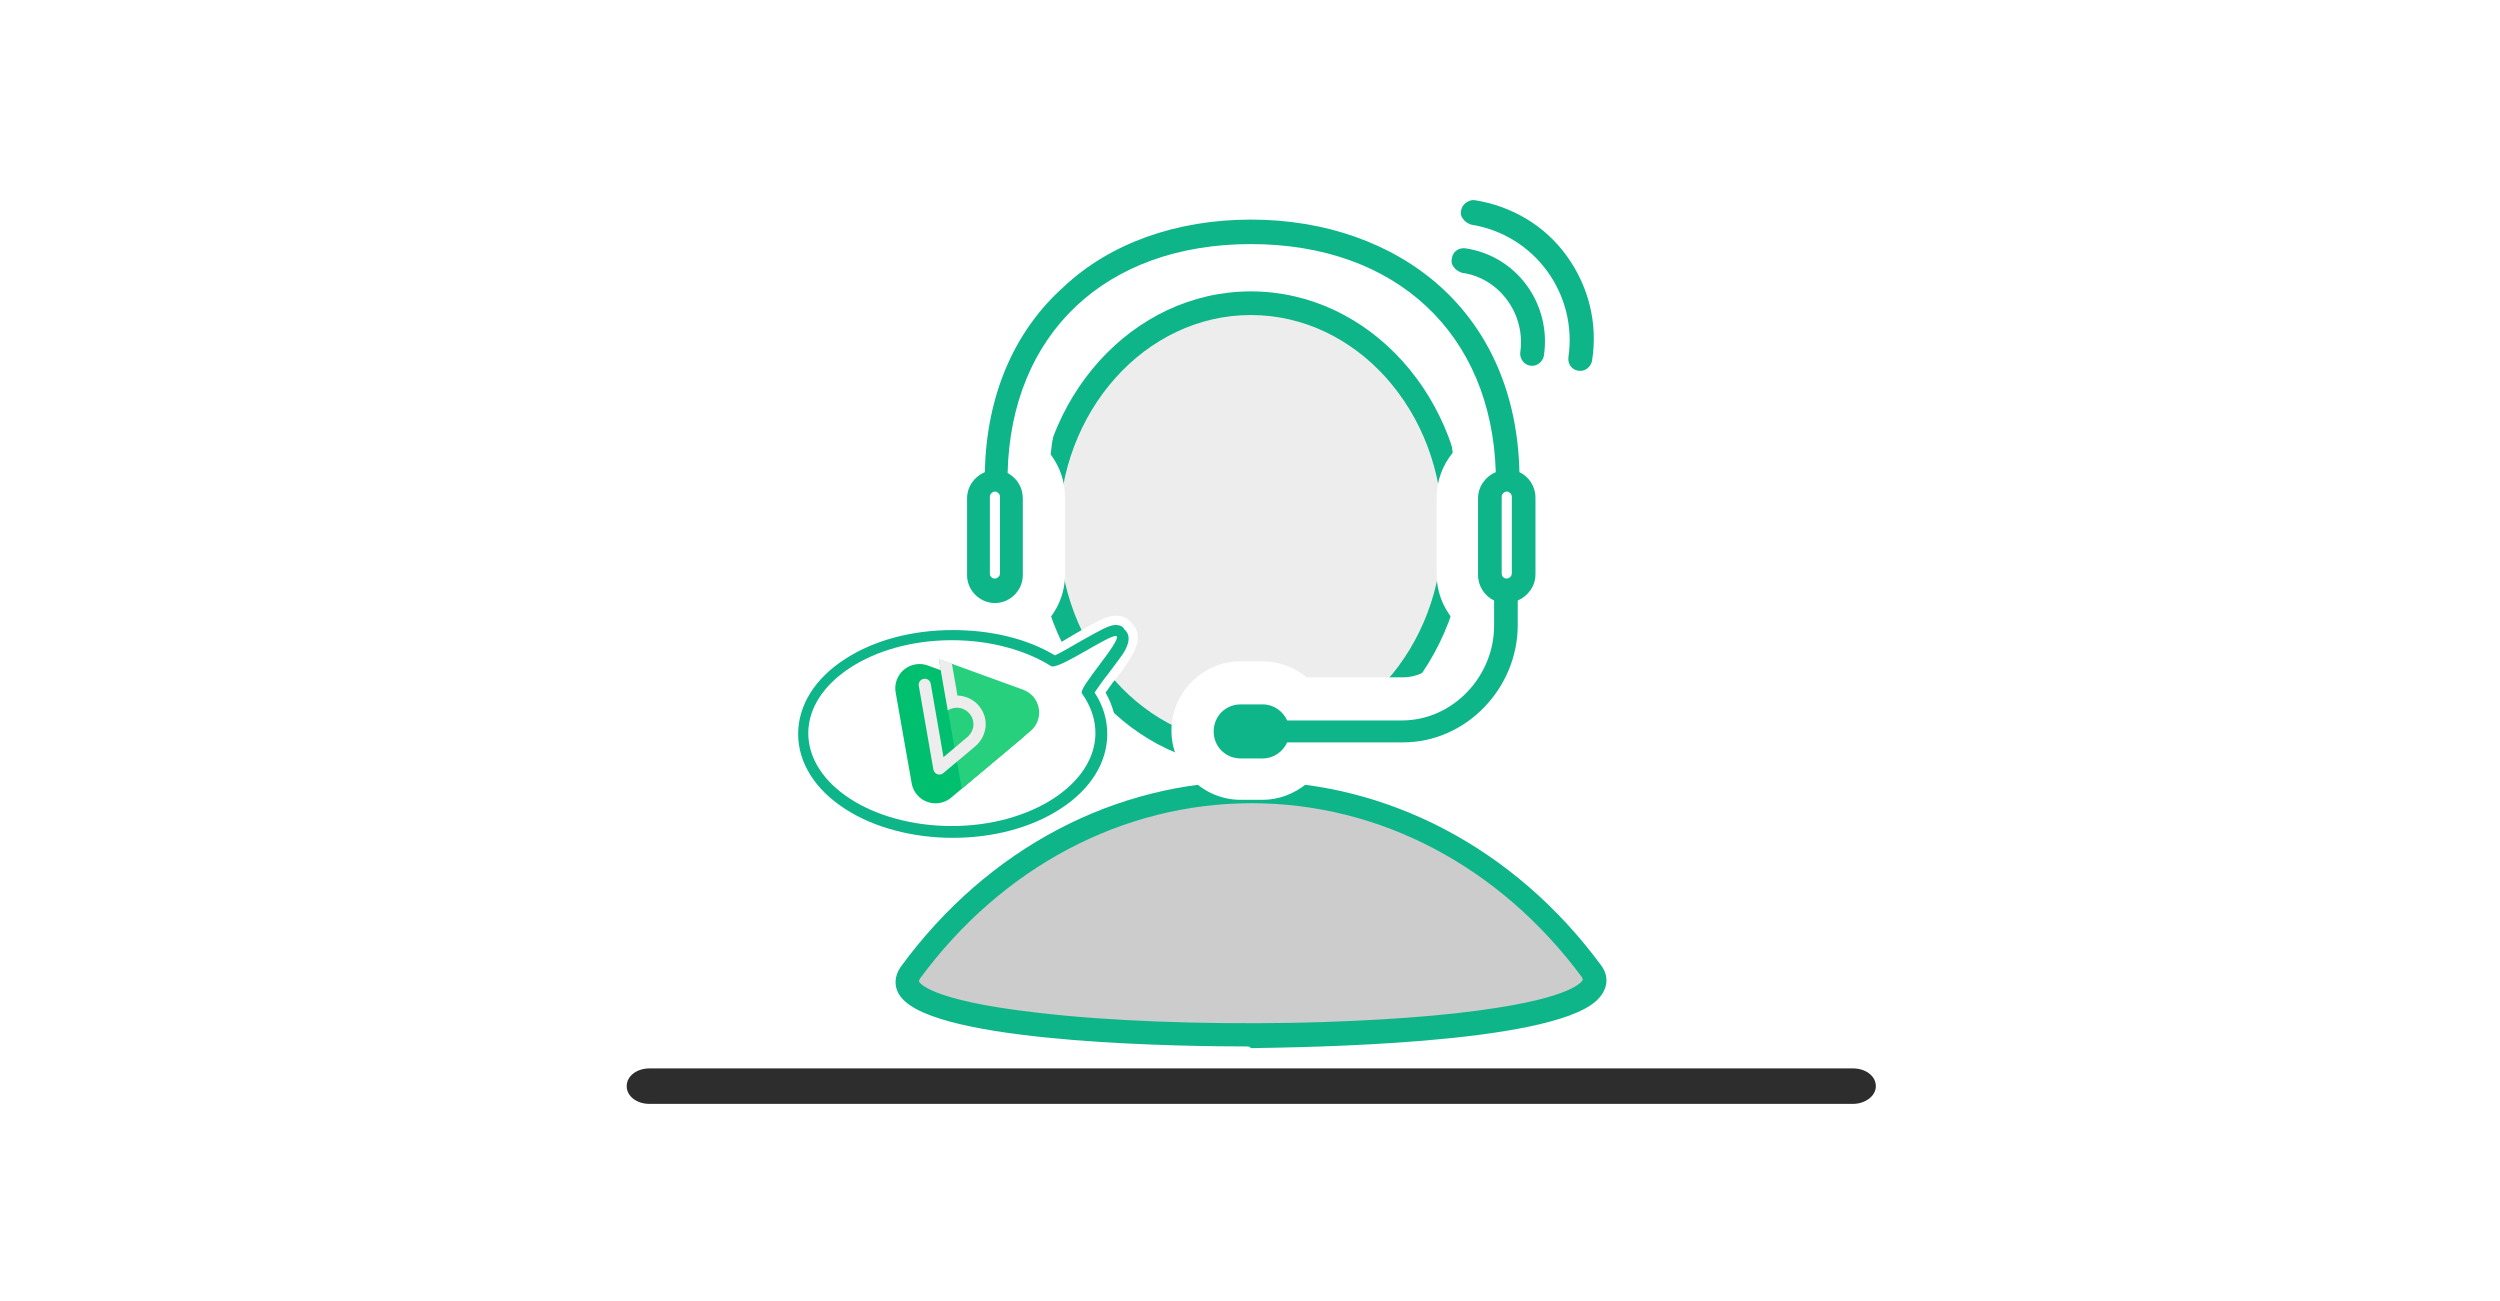 <svg xmlns="http://www.w3.org/2000/svg" xmlns:cc="http://creativecommons.org/ns#" xmlns:dc="http://purl.org/dc/elements/1.1/" xmlns:rdf="http://www.w3.org/1999/02/22-rdf-syntax-ns#" xmlns:svg="http://www.w3.org/2000/svg" id="HJagDHzfBz" x="0px" y="0px" style="enable-background:new 0 0 296 154" viewBox="0 0 296 154"><style>
        #BJgxlwBffrG{fill: #EDEDED;}#S1-eeDHfMSf{fill: #0eb589;}#BJQggwBfzSG{fill: #CCCCCC;}#S1NeevSGfSG{fill: #0eb589;}#S1LgePSGGHM{fill: #0eb589;}#rkvexwHGzrM{fill: #FFFFFF;}#B1dglDBGzBz{fill: #2D2D2D;}#BJ9eevSGMBM{fill: #FFFFFF;}#ryoggPrGfSM{fill: #FFFFFF;}#Sk2glDrGMrz{fill: #0eb589;}#BJCllPSfGHM{fill: #4be1b7;}#ryybgDrGzHf{opacity: 0.6;fill-rule: evenodd;clip-rule: evenodd;fill: #4be1b7;}#BJgZxPHGfBM{opacity: 0.3;fill-rule: evenodd;clip-rule: evenodd;fill: #4be1b7;}#r1-ZeDSMfSM{fill: #0eb589;} @keyframes HyFxeDrfMHGAnimation { 0% { opacity: 0; } 60% { opacity: 0; } 65% { opacity: 1; } 95% { opacity: 1; } 100% { opacity: 0; } } #HyFxeDrfMHG { transform-origin: 50% 50% !important; animation: HyFxeDrfMHGAnimation 4s infinite linear; } @keyframes r1-ZeDSMfSMAnimation { 0% { opacity: 0; } 40% { opacity: 0; transform: rotate(0deg) scale(1, 1); } 41.67% { opacity: 1; transform: rotate(10deg) scale(1.2, 1.2); } 46.67% { opacity: 1; transform: rotate(0deg) scale(1, 1); } 48.33% { opacity: 0; } 50% { opacity: 1; transform: rotate(0deg) scale(1, 1); } 56.67% { opacity: 1; transform: rotate(0deg) scale(1, 1); } 58.33% { opacity: 0; } 100% { opacity: 0; } 43.33% { transform: rotate(0deg) scale(1, 1); } 45% { transform: rotate(-10deg) scale(1.2, 1.2); } 51.67% { transform: rotate(10deg) scale(1.2, 1.2); } 53.33% { transform: rotate(0deg) scale(1, 1); } 55.00% { transform: rotate(-10deg) scale(1.2, 1.2); } } #r1-ZeDSMfSM { transform-origin: 50% 50% !important; animation: r1-ZeDSMfSMAnimation 4s infinite linear; }
    </style><svg xmlns="http://www.w3.org/2000/svg" xmlns:cc="http://creativecommons.org/ns#" xmlns:dc="http://purl.org/dc/elements/1.1/" xmlns:rdf="http://www.w3.org/1999/02/22-rdf-syntax-ns#" xmlns:svg="http://www.w3.org/2000/svg" id="HJagDHzfBz" x="0px" y="0px" style="enable-background:new 0 0 296 154" viewBox="0 0 296 154" xml:space="preserve">
        <defs id="defs41"></defs>
        <g id="B1CevrfMHf">
            <g id="BJ1xevSfMHG">
                <ellipse id="BJgxlwBffrG" cx="148.1" cy="62.7" class="st0" rx="24.1" ry="26.8"></ellipse>
                <path id="S1-eeDHfMSf" d="M148.1,90.9c-14,0-25.4-12.6-25.4-28.2s11.4-28.2,25.4-28.2c14,0,25.4,12.6,25.4,28.2S162.1,90.9,148.1,90.9z     M148.1,37.3c-12.5,0-22.7,11.4-22.7,25.4c0,14,10.2,25.4,22.7,25.4c12.5,0,22.7-11.4,22.7-25.4C170.8,48.7,160.6,37.3,148.1,37.3    z" class="st1"></path>
            </g>
            <g id="rkfgewHMMBz">
                <path id="BJQggwBfzSG" d="M107.8,115.1c9.6-13,24.1-21.4,40.4-21.4c16.2,0,30.6,8.2,40.2,21.1    C195.8,124.9,100.5,125.1,107.8,115.1z" class="st2"></path>
                <path id="S1NeevSGfSG" d="M147.6,123.9c-6.8,0-34.8-0.3-40.4-5.3c-1.4-1.2-1.5-2.8-0.5-4.2l1.1,0.8l-1.1-0.8    c10.2-13.9,25.3-21.9,41.5-21.9c16,0,31.1,7.9,41.3,21.7c1.1,1.4,0.9,3-0.5,4.3c-5.7,5.2-35.1,5.5-40.9,5.6    C148,123.9,147.8,123.9,147.6,123.9z M148.2,95.1c-15.3,0-29.6,7.6-39.3,20.8c-0.1,0.2-0.1,0.3-0.1,0.3c0,0,0.8,2.2,14,3.7    c8.4,1,19.5,1.4,30.5,1.2c9.4-0.2,17.9-0.8,24.1-1.8c9.5-1.5,10-3.3,10-3.3c0,0,0-0.1-0.1-0.3C177.6,102.6,163.4,95.1,148.2,95.1z    " class="st1"></path>
            </g>
            <g id="BkSeewBGMrG">
                <path id="S1LgePSGGHM" d="M146.9,92.2c-3.2,0-5.7-2.6-5.7-5.7c0-3.2,2.6-5.7,5.7-5.7h2.6c1.6,0,3.1,0.7,4.2,1.9H166    c4.5,0,8.4-4,8.4-8.7v-1.7c-1.2-1.1-1.9-2.6-1.9-4.3v-9.1c0-1.7,0.8-3.3,2-4.4c-1-14.3-11-23.2-26.5-23.2    c-15.4,0-25.3,8.9-26.2,23.4c1.1,1.1,1.8,2.6,1.8,4.2v9.1c0,3.2-2.6,5.8-5.8,5.8s-5.8-2.6-5.8-5.8v-9.1c0-1.8,0.8-3.5,2.2-4.5    c0.5-9.1,4-16.8,10-22.3c6-5.5,14.5-8.5,24-8.5c9.4,0,18,3,24.1,8.5c6.2,5.5,9.7,13.3,10.2,22.5c1.2,1.1,1.9,2.6,1.9,4.3v9.1    c0,1.8-0.8,3.4-2.1,4.5v1.5c0,9-7.2,16.4-16.1,16.4h-12.4c-1.1,1.2-2.6,1.9-4.2,1.9H146.9z" class="st1"></path>
                <path id="rkvexwHGzrM" d="M148.1,26c8.8,0,16.7,2.8,22.4,7.9c5.9,5.3,9.2,12.9,9.4,22c1.1,0.5,1.9,1.7,1.9,3v9.1c0,1.4-0.9,2.6-2.1,3.1    v2.9c0,7.5-6.1,13.9-13.6,13.9h-13.7c-0.5,1.1-1.6,1.9-2.9,1.9h-2.6c-1.8,0-3.2-1.4-3.2-3.2c0-1.8,1.4-3.2,3.2-3.2h2.6    c1.3,0,2.4,0.8,2.9,1.9H166c6,0,10.9-5.2,10.9-11.2v-3c-1.1-0.5-1.9-1.7-1.9-3v-9.1c0-1.4,0.9-2.6,2.1-3.1    c-0.5-16.4-11.8-27-29-27c-17.2,0-28.4,10.6-28.8,27.1c1.1,0.6,1.8,1.7,1.8,3v9.1c0,1.8-1.5,3.3-3.3,3.3c-1.8,0-3.3-1.5-3.3-3.3    v-9.1c0-1.4,0.9-2.6,2.1-3.1c0.2-9,3.4-16.6,9.3-21.9C131.4,28.8,139.3,26,148.1,26 M178.4,68.5c0.3,0,0.6-0.3,0.6-0.6v-9.1    c0-0.3-0.3-0.6-0.6-0.6s-0.6,0.3-0.6,0.6v9.1C177.8,68.3,178.1,68.5,178.4,68.5 M117.8,68.5c0.3,0,0.6-0.3,0.6-0.6v-9.1    c0-0.3-0.3-0.6-0.6-0.6c-0.3,0-0.6,0.3-0.6,0.6v9.1C117.2,68.3,117.5,68.5,117.8,68.5 M148.1,21c-10,0-19.1,3.3-25.6,9.2    c-6.3,5.7-10,13.6-10.8,23c-1.4,1.5-2.2,3.5-2.2,5.7v9.1c0,4.6,3.7,8.3,8.3,8.3c4.6,0,8.3-3.7,8.3-8.3v-9.1c0-1.9-0.6-3.6-1.7-5.1    c1.2-12.4,10.1-20,23.7-20c13.6,0,22.5,7.5,23.9,19.8c-1.2,1.5-1.9,3.3-1.9,5.3v9.1c0,2,0.7,3.8,1.9,5.3v0.7    c0,3.3-2.7,6.2-5.9,6.2h-11.4c-1.4-1.2-3.3-1.9-5.2-1.9h-2.6c-4.5,0-8.2,3.7-8.2,8.2c0,4.5,3.7,8.2,8.2,8.2h2.6    c1.9,0,3.7-0.7,5.2-1.9H166c10.3,0,18.6-8.5,18.6-18.9v-0.5c1.3-1.5,2.1-3.4,2.1-5.5v-9.1c0-2-0.7-3.9-2-5.4    C184,44,180.3,36,173.8,30.2C167.3,24.3,158.1,21,148.1,21L148.1,21z" class="st3"></path>
            </g>
            <path id="B1dglDBGzBz" d="M219.4,130.7H76.9c-1.5,0-2.7-0.9-2.7-2.1s1.2-2.1,2.7-2.1h142.5c1.5,0,2.7,0.9,2.7,2.1   S220.8,130.7,219.4,130.7z" class="st4"></path>
            <g id="HyFxeDrfMHG">
                <path id="BJ9eevSGMBM" d="M132.1,72.9L132.1,72.9c-1.1,0-2.3,0.7-4.9,2.2c-0.7,0.4-1.6,1-2.3,1.3c-3.4-1.9-7.7-2.9-12.1-2.9    c-5,0-9.7,1.3-13.3,3.6c-3.9,2.5-6.1,6-6.1,9.8c0,3.8,2.2,7.3,6.1,9.8c3.6,2.3,8.3,3.6,13.3,3.6s9.7-1.3,13.3-3.6    c3.9-2.5,6.1-6,6.1-9.8c0-1.7-0.4-3.3-1.3-4.9c0.4-0.5,0.8-1.2,1.2-1.6c0.6-0.8,1.3-1.7,1.7-2.4c0.2-0.3,0.6-1,0.8-1.7    c0.3-1.1,0-2.1-0.8-2.7C133.5,73.2,133,72.9,132.1,72.9L132.1,72.9z" class="st3"></path>
                <path id="ryoggPrGfSM" d="M129.8,86.9c0,6-7.6,11-17,11s-17-4.9-17-11c0-6,7.6-11,17-11c4.6,0,8.8,1.2,11.8,3.1    c0.7,0.4,7.1-4.1,7.6-3.6c0.6,0.6-4.6,6.2-4.1,6.8C129.2,83.6,129.8,85.2,129.8,86.9z" class="st3"></path>
                <path id="Sk2glDrGMrz" d="M132.1,75.3c0.1,0,0.1,0,0.1,0c0.6,0.6-4.6,6.2-4.1,6.8c1,1.4,1.6,3,1.6,4.7c0,6-7.6,11-17,11s-17-4.9-17-11    c0-6,7.6-11,17-11c4.6,0,8.8,1.2,11.8,3.1c0,0,0.1,0,0.1,0C125.8,79,131.1,75.3,132.1,75.3 M132.1,74L132.1,74L132.1,74    c-0.8,0-1.8,0.6-4.3,2c-0.9,0.5-2.2,1.3-2.9,1.6c-3.3-2-7.6-3-12.1-3c-4.8,0-9.3,1.2-12.7,3.4c-3.6,2.3-5.6,5.5-5.6,8.9    c0,3.4,2,6.6,5.6,8.9c3.4,2.2,8,3.4,12.7,3.4c4.8,0,9.3-1.2,12.7-3.4c3.6-2.3,5.6-5.5,5.6-8.9c0-1.7-0.5-3.4-1.5-4.9    c0.4-0.6,1.1-1.6,1.6-2.2c0.6-0.8,1.2-1.6,1.7-2.3c0.4-0.6,1.3-2.1,0.2-3C133,74.2,132.6,74,132.1,74L132.1,74z" class="st1"></path>
                <g id="Sk6gevHGMHM">
                    <svg xmlns="http://www.w3.org/2000/svg" id="Layer_1" x="35" y="78" data-name="Layer 1" viewBox="0 0 1200 1200">
                        <defs>
                            <style>
                                .cls-1{fill:#00bf6f;}.cls-1,.cls-2,.cls-3,.cls-4{fill-rule:evenodd;}.cls-2{fill:#ed1c24;}.cls-3{fill:#27d07d;}.cls-4{fill:#ededed;}
                            </style>
                        </defs>
                        <path d="M519.06,790,559,804.54l39.94,14.54a22.38,22.38,0,0,1,6.73,38.17l-32.56,27.32-32.56,27.32a22.38,22.38,0,0,1-36.42-13.26l-7.38-41.86-7.38-41.86A22.38,22.38,0,0,1,519.06,790Z" class="cls-1" transform="translate(-489 -783.79)"></path>
                        <polygon points="7.72 72.98 7.75 72.96 7.77 72.99 7.74 73.01 7.72 72.98 7.72 72.98" class="cls-2"></polygon>
                        <polygon points="124.3 52.43 124.32 52.4 124.35 52.43 124.32 52.46 124.3 52.43 124.3 52.43" class="cls-2"></polygon>
                        <path d="M529.19,784.05,567,797.82,607,812.35a22.38,22.38,0,0,1,6.73,38.17l-32.56,27.32-30.83,25.87-21.1-119.66Z" class="cls-3" transform="translate(-489 -783.79)"></path>
                        <path d="M546.4,817.76a26.45,26.45,0,0,1,19.75,9.46c9.77,11.64,7.77,28-3.69,37.61l-29.15,24.45a5.6,5.6,0,0,1-7.88-.69,7.22,7.22,0,0,1-1.42-3.45l-13.37-76.82a5.6,5.6,0,0,1,11-1.92l11.85,68.11,21.74-18.25c6.69-5.61,8-15,2.28-21.81a15.29,15.29,0,0,0-20.09-3l-8.31-47.71,12.12,4.41,5.14,29.56Z" class="cls-4" transform="translate(-489 -783.79)"></path>
                    </svg>

                </g>
            </g>
            <path id="r1-ZeDSMfSM" d="M181.2,43.3c0.1,0,0.3,0,0.4,0c0.6-0.1,1.1-0.6,1.2-1.2c0.9-6.1-3.2-11.8-9.3-12.7   c-0.8-0.1-1.5,0.4-1.6,1.2c-0.1,0.4,0,0.8,0.3,1.1c0.2,0.3,0.6,0.5,0.9,0.6c2.2,0.3,4.1,1.5,5.4,3.3c1.3,1.8,1.8,4,1.5,6.1   C179.9,42.4,180.4,43.2,181.2,43.3L181.2,43.3z M181.2,43.3 M173,24.9c-0.1,0.4,0,0.8,0.3,1.1c0.2,0.3,0.6,0.5,0.9,0.6   c7.5,1.2,12.6,8.2,11.5,15.7c-0.1,0.8,0.4,1.5,1.2,1.6c0.1,0,0.3,0,0.4,0c0.6-0.1,1.1-0.6,1.2-1.2c0.7-4.4-0.4-8.8-3-12.4   c-2.6-3.6-6.5-5.9-10.9-6.6C173.9,23.6,173.1,24.2,173,24.9L173,24.9z M173,24.9" class="st1"></path>
        </g>
    </svg></svg>